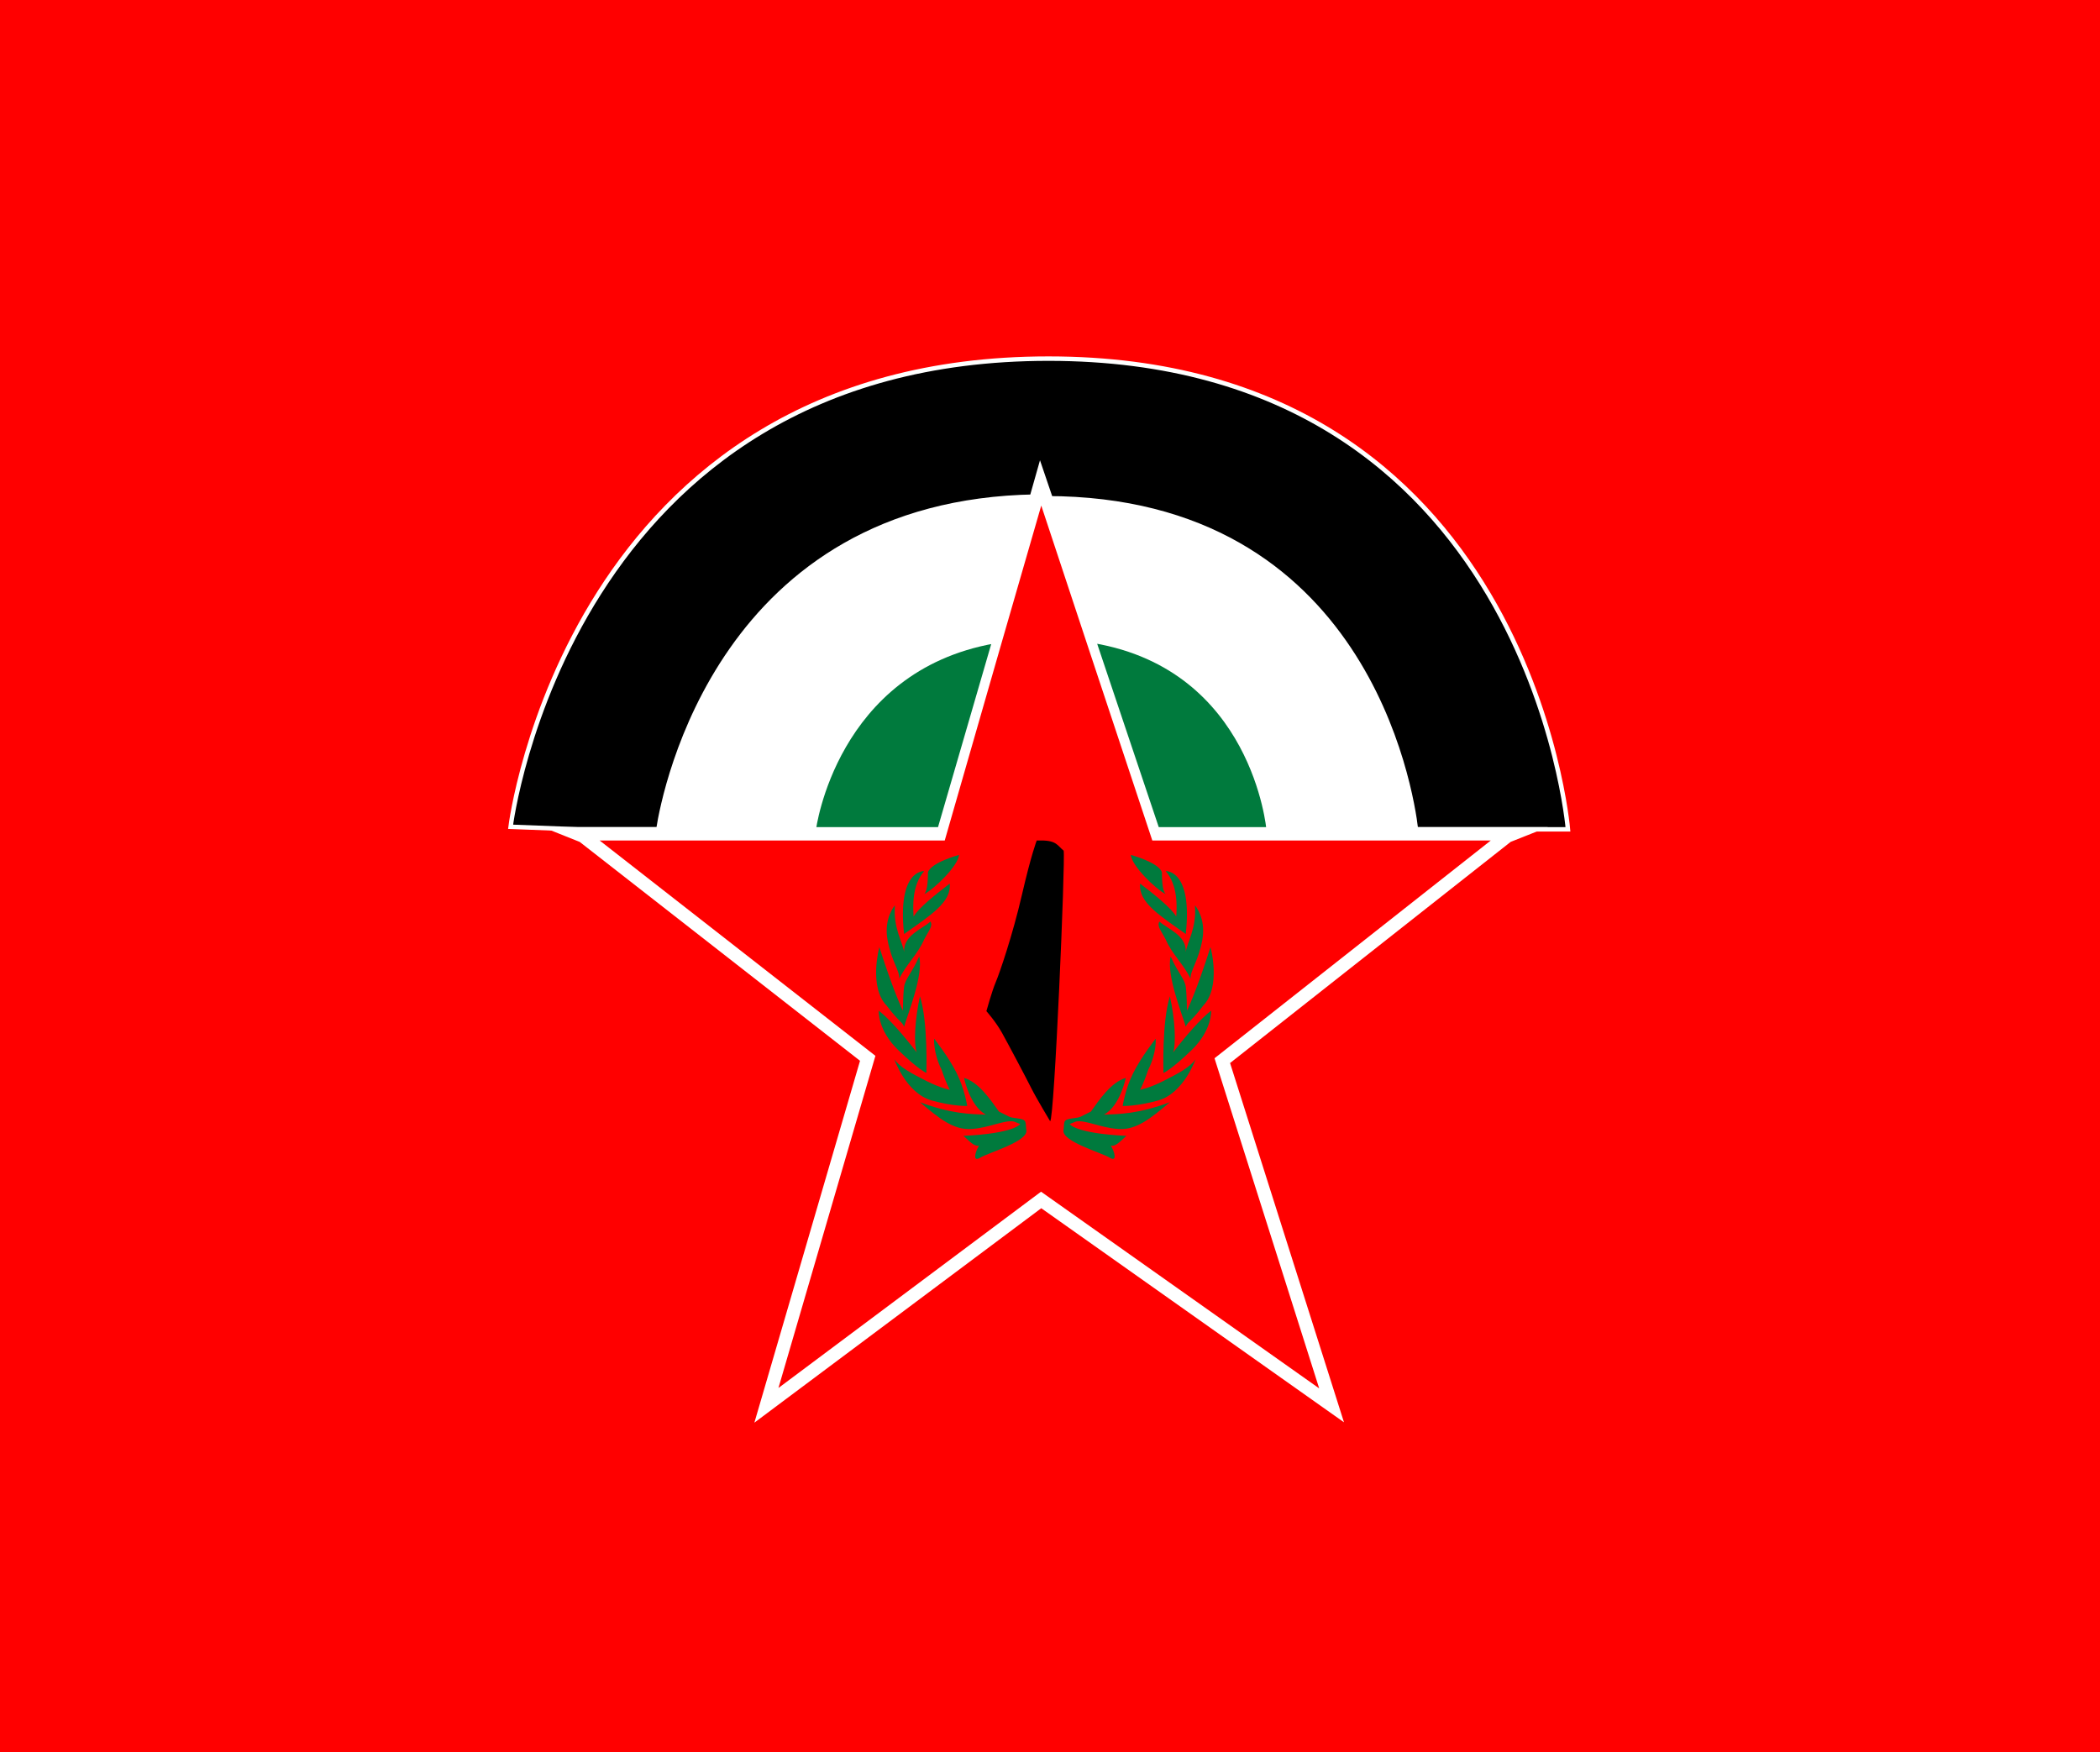 <svg xmlns="http://www.w3.org/2000/svg" width="470.922" height="392.964" xml:space="preserve"><rect width="100%" height="100%" fill="#333333" stroke="none"/><path fill="red" d="M0 0v393h471V0H0zm235.125 80.438C342.905 80.438 351.594 186 351.594 186H259.5l-14.188-42.75-10.688-32-.063-.344-1.219-3.625-1.031 3.563-.031.188-9.28 32.343L210.719 186H129.5l-15-.563c0 .001 12.845-104.999 120.625-104.999z"/><path stroke="#FFF" stroke-miterlimit="10" d="M340.007 186.002h-80.519l-14.19-42.76-10.668-31.99-.08-.355-1.2-3.623-1.04 3.579-.04.165-9.28 32.362-12.26 42.622h-81.24l-14.99-.571S127.34 80.432 235.12 80.432s116.49 105.57 116.49 105.57h-11.603z"/><path fill="#007A3D" d="M252.455 241.754s-1.259 6.287-4.891 8.243c3.493-.14 7.621-.14 14.777-2.794-4.299 3.633-7.514 6.287-11.563 6.008-4.053-.279-7.405-2.096-9.501-1.677l-1.396.56s1.117 2.096 12.715 2.654c-2.236 2.096-2.516 2.234-3.493 2.234.839 1.259 1.537 3.771-.279 2.654-1.815-1.117-10.759-3.633-10.339-6.146.279-1.816-.279-2.377 1.955-2.655 2.236-.278 1.537-.278 4.191-1.536 1.815-2.514 4.471-6.567 7.824-7.545z"/><path fill="#007A3D" d="M268.103 237.563s-2.61 7.545-8.291 9.223c-4.981 1.396-8.056 1.258-8.056 1.258s.56-3.771 2.375-7.404c1.816-3.634 5.029-7.686 5.029-7.686s.279 3.074-1.677 6.986c-1.118 3.353-1.843 4.471-1.843 4.471s1.91-.279 5.229-1.956c3.319-1.678 5.977-3.076 7.234-4.892z"/><path fill="#007A3D" d="M271.596 226.666s.271 4.33-4.335 8.802c-4.607 4.472-6.354 5.171-6.354 5.171s-.394-11.438 1.438-17.187c1.148 5.17 1.43 10.618.73 12.575 2.792-3.632 6.146-7.545 8.521-9.361z"/><path fill="#007A3D" d="M271.457 212.415s2.438 8.94-1.646 13.133c-2.966 3.912-3.439 3.494-3.9 4.751-.882-3.074-4.373-11.597-3.396-15.788 1.676 3.772 3.155 5.029 3.396 6.847.238 1.816.262 5.31.262 5.31s1.93-3.775 5.284-14.253z"/><path fill="#007A3D" d="M267.963 203.053s2.515 2.822 1.677 7.629c-.839 4.808-2.795 7.043-2.654 8.858-1.397-3.074-4.19-5.562-5.589-8.858-.979-1.899-2.02-2.992-1.396-3.996 1.815 1.678 6.092 3.043 5.91 6.848.236-2.096 2.47-5.311 2.052-10.481z"/><path fill="#007A3D" d="M261.396 195.369s6.091-.418 4.514 14.111c-5.91-4.19-10.66-7.125-10.242-11.316 3.074 2.375 6.985 5.449 8.104 7.404.14-2.095.418-6.985-2.376-10.199z"/><path fill="#007A3D" d="M253.572 191.737s6.287 1.677 6.985 3.912c0 2.654.28 4.332.839 4.89-2.375-1.257-7.544-6.287-7.824-8.802zM216.191 241.754s1.258 6.287 4.89 8.243c-3.493-.14-7.621-.14-14.778-2.794 4.299 3.633 7.513 6.287 11.565 6.008 4.052-.279 7.405-2.096 9.5-1.677l1.397.56s-1.117 2.096-12.714 2.654c2.235 2.096 2.515 2.234 3.493 2.234-.838 1.259-1.537 3.771.279 2.654 1.816-1.117 10.759-3.633 10.339-6.146-.28-1.816.28-2.377-1.956-2.655s-1.537-.278-4.191-1.536c-1.815-2.514-4.471-6.567-7.824-7.545z"/><path fill="#007A3D" d="M200.543 237.563s2.611 7.545 8.292 9.223c4.982 1.396 8.056 1.258 8.056 1.258s-.559-3.771-2.375-7.404c-1.816-3.634-5.03-7.686-5.03-7.686s-.279 3.074 1.677 6.986c1.118 3.353 1.842 4.471 1.842 4.471s-1.909-.279-5.229-1.956c-3.319-1.678-5.976-3.076-7.233-4.892z"/><path fill="#007A3D" d="M197.05 226.666s-.271 4.33 4.335 8.802c4.606 4.472 6.354 5.171 6.354 5.171s.393-11.438-1.437-17.187c-1.149 5.17-1.429 10.618-.73 12.575-2.793-3.632-6.147-7.545-8.522-9.361z"/><path fill="#007A3D" d="M197.19 212.415s-2.438 8.94 1.646 13.133c2.965 3.912 3.44 3.494 3.901 4.751.88-3.074 4.373-11.597 3.395-15.788-1.677 3.772-3.157 5.029-3.395 6.847-.238 1.816-.261 5.31-.261 5.31s-1.933-3.775-5.286-14.253z"/><path fill="#007A3D" d="M200.684 203.053s-2.515 2.822-1.677 7.629c.838 4.808 2.795 7.043 2.655 8.858 1.397-3.074 4.191-5.562 5.588-8.858.978-1.899 2.019-2.992 1.397-3.996-1.816 1.678-6.091 3.043-5.91 6.848-.237-2.096-2.472-5.311-2.053-10.481z"/><path fill="#007A3D" d="M207.25 195.369s-6.091-.418-4.513 14.111c5.91-4.19 10.661-7.125 10.241-11.316-3.074 2.375-6.986 5.449-8.104 7.404-.139-2.095-.418-6.985 2.376-10.199z"/><path fill="#FFF" stroke="#FFF" stroke-miterlimit="10" d="M317.527 186.002h-58.04l-14.19-42.76-10.668-31.49c71.537.05 81.828 65.25 82.898 74.25z"/><path fill="none" stroke="#FFF" stroke-width="3" stroke-miterlimit="10" d="m222.987 144.373 9.281-32.121.04-.305 1.04-3.672 1.199 3.529.08.214 10.67 32.232 14.19 42.752h79.781l-1.261.5-63.909 50.38 24.509 77.306-65.129-46.063-61.61 46.059 22.719-77.827-63.83-49.847-1.27-.508h81.241z"/><path fill="#007A3D" stroke="#FFF" stroke-miterlimit="10" d="M284.487 186.002h-25l-14.19-42.26c36.051 6.131 39.19 42.26 39.19 42.26z"/><path fill="#FFF" stroke="#FFF" stroke-miterlimit="10" d="m232.268 111.382-9.28 32.18-12.26 42.44h-63.09c1.409-9 14.13-73.54 84.63-74.62z"/><path d="M233.487 188.502h-1s-1.228 3.116-3.324 12.198-5.03 17.618-5.868 19.575c-.838 1.955-2.096 6.504-2.096 6.504s2.095 2.343 3.493 4.857c1.398 2.516 5.465 10.186 6.575 12.42 1.11 2.235 4.22 7.396 4.22 7.396.941.14 3.456-58.854 3.037-60.67-1.397-1.115-1.55-2.28-5.037-2.28z"/><path fill="#007A3D" d="M215.075 191.737s-6.287 1.677-6.986 3.912c0 2.654-.28 4.332-.838 4.89 2.374-1.257 7.543-6.287 7.824-8.802z"/><path fill="#007A3D" stroke="#FFF" stroke-miterlimit="10" d="m222.987 143.813-12.26 42.19h-28.24c0-.001 4.58-35.84 40.5-42.19z"/></svg>